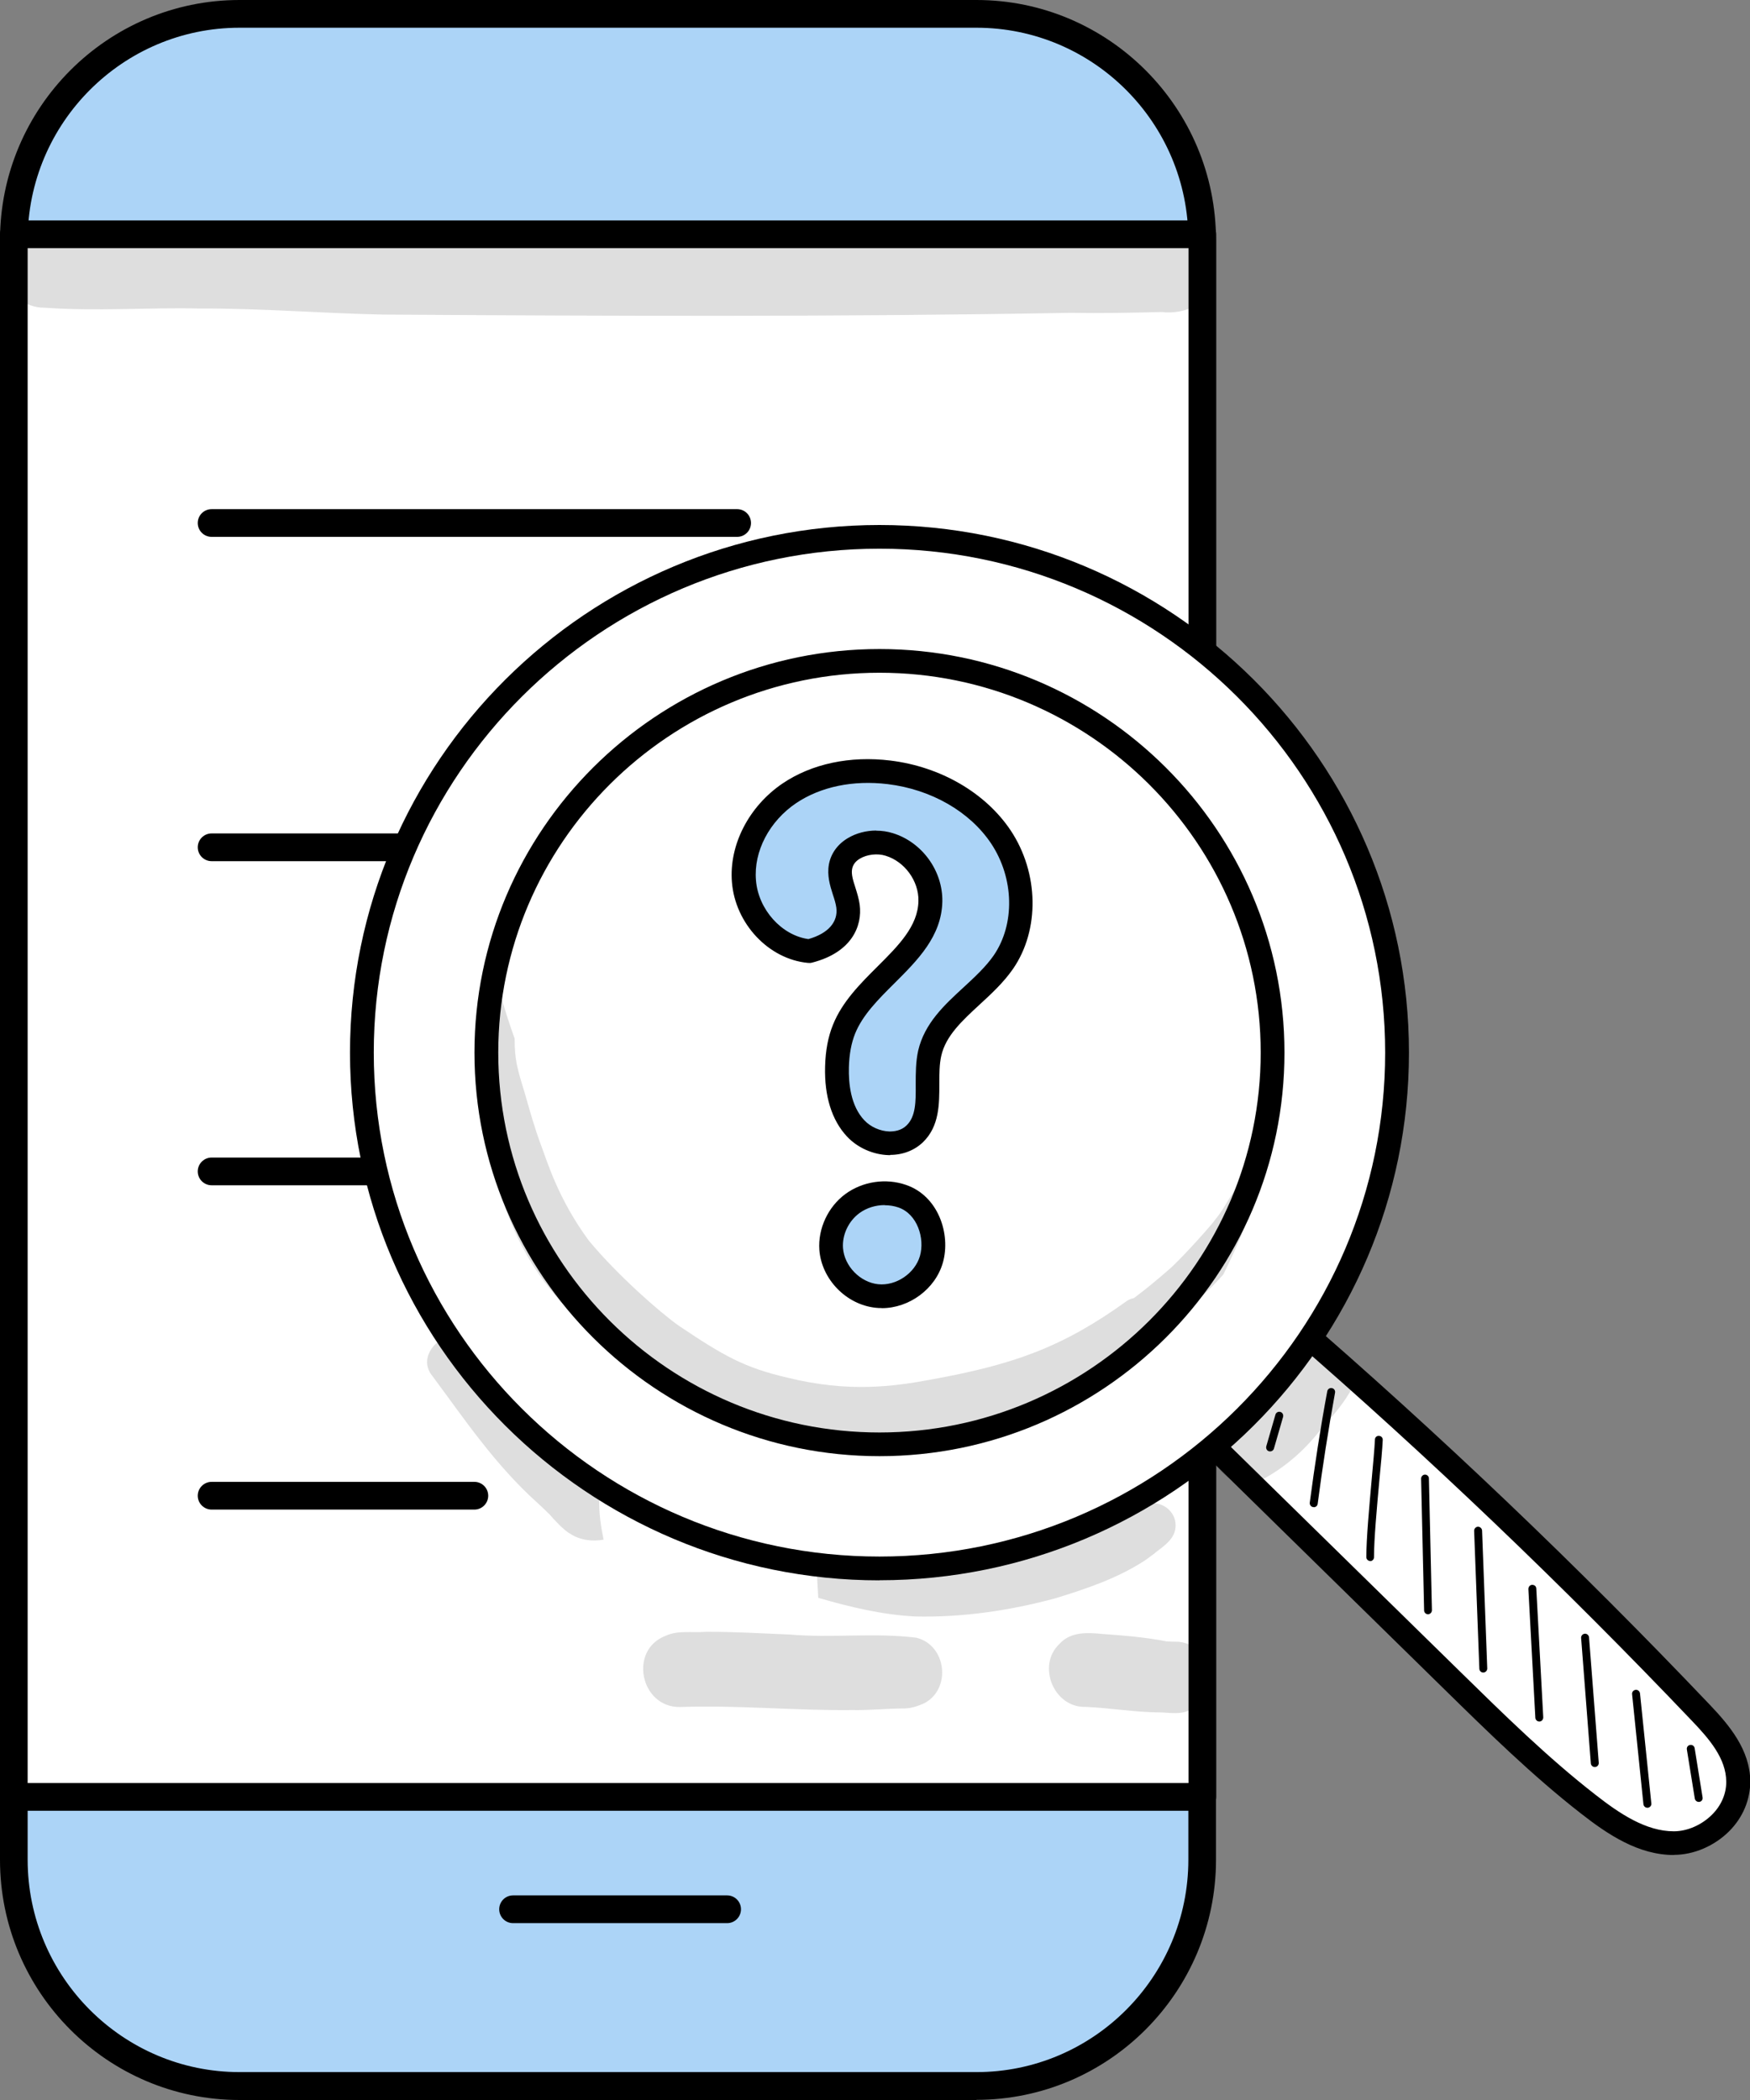 <svg width="50" height="60" viewBox="0 0 50 60" fill="none" xmlns="http://www.w3.org/2000/svg">
<rect x="0" y="0" width="50" height="60" fill="#808080" stroke="none"/>
<g clip-path="url(#clip0_429_1155)">
<path d="M27.889 0.396H6.859C3.289 0.396 0.396 3.297 0.396 6.875V53.125C0.396 56.703 3.289 59.604 6.859 59.604H27.889C31.459 59.604 34.353 56.703 34.353 53.125V6.875C34.353 3.297 31.459 0.396 27.889 0.396Z" fill="#ACD4F7"/>
<path d="M27.902 60H6.845C3.07 60 0 56.922 0 53.139V6.861C0 3.078 3.07 0 6.845 0H27.898C31.672 0 34.743 3.078 34.743 6.861V53.134C34.743 56.918 31.672 59.995 27.898 59.995L27.902 60ZM6.845 0.792C3.507 0.792 0.79 3.515 0.79 6.861V53.134C0.79 56.48 3.507 59.203 6.845 59.203H27.898C31.236 59.203 33.953 56.48 33.953 53.134V6.861C33.953 3.515 31.236 0.792 27.898 0.792H6.845Z" fill="black"/>
<path d="M34.353 6.693H0.396V51.34H34.353V6.693Z" fill="white"/>
<path d="M34.352 51.736H0.395C0.177 51.736 0 51.559 0 51.34V6.693C0 6.474 0.177 6.297 0.395 6.297H34.352C34.57 6.297 34.748 6.474 34.748 6.693V51.34C34.748 51.559 34.57 51.736 34.352 51.736ZM0.79 50.944H33.957V7.089H0.79V50.944Z" fill="black"/>
<path d="M20.776 54.947H14.658C14.44 54.947 14.263 54.769 14.263 54.55C14.263 54.332 14.44 54.154 14.658 54.154H20.776C20.994 54.154 21.171 54.332 21.171 54.55C21.171 54.769 20.994 54.947 20.776 54.947Z" fill="black"/>
<path d="M21.062 15.339H6.046C5.828 15.339 5.65 15.162 5.65 14.943C5.65 14.724 5.828 14.547 6.046 14.547H21.062C21.28 14.547 21.457 14.724 21.457 14.943C21.457 15.162 21.28 15.339 21.062 15.339Z" fill="black"/>
<path d="M13.554 24.605H6.046C5.828 24.605 5.65 24.427 5.65 24.209C5.65 23.99 5.828 23.812 6.046 23.812H13.554C13.772 23.812 13.949 23.99 13.949 24.209C13.949 24.427 13.772 24.605 13.554 24.605Z" fill="black"/>
<path d="M13.554 33.865H6.046C5.828 33.865 5.65 33.688 5.65 33.469C5.65 33.251 5.828 33.073 6.046 33.073H13.554C13.772 33.073 13.949 33.251 13.949 33.469C13.949 33.688 13.772 33.865 13.554 33.865Z" fill="black"/>
<path d="M13.554 43.131H6.046C5.828 43.131 5.65 42.953 5.65 42.735C5.65 42.516 5.828 42.339 6.046 42.339H13.554C13.772 42.339 13.949 42.516 13.949 42.735C13.949 42.953 13.772 43.131 13.554 43.131Z" fill="black"/>
<g clip-path="url(#clip1_429_1155)">
<path d="M34.385 41.049C36.755 43.375 39.128 45.697 41.498 48.024C42.751 49.253 44.004 50.483 45.37 51.548C46.108 52.124 46.924 52.665 47.822 52.665C48.716 52.665 49.669 51.914 49.661 50.903C49.657 50.117 49.111 49.483 48.599 48.946C44.824 44.978 40.877 41.216 36.778 37.676C36.028 38.773 35.275 39.87 34.381 41.045L34.385 41.049Z" fill="white"/>
<path d="M47.822 53C46.822 53 45.952 52.428 45.163 51.809C43.781 50.732 42.501 49.475 41.263 48.261L34.15 41.286C34.029 41.166 34.014 40.975 34.119 40.839C35.005 39.668 35.767 38.559 36.504 37.485C36.559 37.404 36.645 37.353 36.742 37.338C36.836 37.326 36.938 37.353 37.008 37.415C41.099 40.948 45.085 44.748 48.853 48.709C49.407 49.292 50 49.993 50.008 50.895C50.008 51.42 49.797 51.93 49.403 52.323C48.981 52.743 48.392 52.996 47.83 52.996L47.822 53ZM34.834 41.014L41.736 47.779C42.962 48.981 44.226 50.222 45.581 51.276C46.276 51.821 47.029 52.323 47.822 52.323C48.208 52.323 48.618 52.144 48.915 51.848C49.181 51.584 49.325 51.245 49.321 50.903C49.317 50.245 48.841 49.689 48.353 49.179C44.687 45.328 40.818 41.629 36.844 38.182C36.219 39.092 35.571 40.033 34.834 41.014Z" fill="black"/>
<path d="M25.128 15.339C16.961 15.339 10.34 21.937 10.34 30.075C10.34 38.214 16.961 44.811 25.128 44.811C33.295 44.811 39.916 38.214 39.916 30.075C39.916 21.937 33.299 15.339 25.128 15.339ZM25.128 41.267C18.925 41.267 13.896 36.257 13.896 30.075C13.896 23.893 18.925 18.883 25.128 18.883C31.331 18.883 36.36 23.893 36.36 30.075C36.36 36.257 31.331 41.267 25.128 41.267ZM25.128 41.267C18.925 41.267 13.896 36.257 13.896 30.075C13.896 23.893 18.925 18.883 25.128 18.883C31.331 18.883 36.36 23.893 36.36 30.075C36.36 36.257 31.331 41.267 25.128 41.267Z" fill="white"/>
<path d="M25.128 45.153C16.785 45.153 10 38.388 10 30.075C10 21.761 16.785 15 25.128 15C33.471 15 40.256 21.761 40.256 30.075C40.256 38.388 33.471 45.15 25.128 45.15V45.153ZM25.128 15.677C17.16 15.677 10.679 22.135 10.679 30.075C10.679 38.015 17.16 44.473 25.128 44.473C33.096 44.473 39.576 38.015 39.576 30.075C39.576 22.135 33.096 15.677 25.128 15.677ZM25.128 41.605C18.749 41.605 13.556 36.431 13.556 30.075C13.556 23.718 18.749 18.544 25.128 18.544C31.507 18.544 36.699 23.718 36.699 30.075C36.699 36.431 31.507 41.605 25.128 41.605ZM14.236 30.075C14.236 36.062 19.124 40.928 25.128 40.928C31.132 40.928 36.02 36.058 36.02 30.075C36.02 24.091 31.132 19.221 25.128 19.221C19.124 19.221 14.236 24.091 14.236 30.075Z" fill="black"/>
<path d="M36.289 41.469C36.289 41.469 36.269 41.469 36.258 41.465C36.199 41.45 36.164 41.388 36.179 41.325L36.441 40.419C36.457 40.36 36.519 40.322 36.582 40.341C36.64 40.357 36.675 40.419 36.66 40.481L36.398 41.388C36.383 41.438 36.34 41.469 36.289 41.469Z" fill="black"/>
<path d="M37.535 43.06C37.535 43.06 37.523 43.06 37.519 43.06C37.457 43.053 37.414 42.994 37.422 42.932C37.562 41.874 37.726 40.8 37.922 39.75C37.933 39.688 37.992 39.649 38.054 39.66C38.117 39.672 38.156 39.73 38.144 39.792C37.953 40.843 37.785 41.909 37.648 42.967C37.64 43.025 37.594 43.064 37.535 43.064V43.06Z" fill="black"/>
<path d="M39.151 44.601C39.089 44.601 39.038 44.551 39.038 44.489C39.038 43.959 39.12 43.069 39.19 42.283C39.233 41.804 39.272 41.392 39.284 41.131C39.284 41.069 39.335 41.018 39.401 41.026C39.464 41.026 39.511 41.081 39.507 41.143C39.495 41.407 39.456 41.824 39.409 42.306C39.339 43.088 39.257 43.971 39.257 44.492C39.257 44.555 39.206 44.605 39.144 44.605L39.151 44.601Z" fill="black"/>
<path d="M40.803 46.122C40.74 46.122 40.689 46.072 40.689 46.013L40.603 42.248C40.603 42.185 40.65 42.135 40.713 42.131C40.775 42.131 40.826 42.181 40.826 42.24L40.912 46.006C40.912 46.068 40.865 46.118 40.803 46.122Z" fill="black"/>
<path d="M42.38 47.787C42.317 47.787 42.27 47.74 42.267 47.678L42.118 43.737C42.118 43.675 42.165 43.624 42.227 43.62C42.286 43.62 42.341 43.667 42.345 43.729L42.493 47.67C42.493 47.732 42.446 47.783 42.384 47.787H42.38Z" fill="black"/>
<path d="M43.98 49.187C43.922 49.187 43.871 49.14 43.867 49.082L43.668 45.402C43.668 45.34 43.711 45.285 43.773 45.281C43.844 45.281 43.891 45.324 43.894 45.386L44.093 49.066C44.093 49.129 44.051 49.183 43.988 49.187C43.988 49.187 43.984 49.187 43.98 49.187Z" fill="black"/>
<path d="M45.565 50.487C45.507 50.487 45.456 50.44 45.452 50.382L45.175 46.799C45.171 46.737 45.218 46.682 45.28 46.678C45.339 46.671 45.398 46.721 45.401 46.784L45.679 50.367C45.682 50.429 45.636 50.483 45.573 50.487C45.573 50.487 45.569 50.487 45.565 50.487Z" fill="black"/>
<path d="M47.068 51.65C47.009 51.65 46.963 51.607 46.955 51.549L46.631 48.406C46.623 48.343 46.67 48.289 46.732 48.281C46.791 48.273 46.849 48.32 46.857 48.382L47.181 51.526C47.189 51.588 47.142 51.642 47.08 51.65C47.08 51.65 47.072 51.65 47.068 51.65Z" fill="black"/>
<path d="M48.536 51.483C48.481 51.483 48.434 51.444 48.423 51.389L48.196 49.985C48.185 49.922 48.227 49.864 48.29 49.856C48.352 49.845 48.411 49.888 48.419 49.95L48.645 51.354C48.657 51.416 48.614 51.475 48.551 51.483C48.544 51.483 48.54 51.483 48.532 51.483H48.536Z" fill="black"/>
<g opacity="0.13">
<path d="M35.59 33.642C35.22 33.953 35.048 34.459 34.732 34.829C34.673 34.934 33.916 35.786 33.486 36.194C33.115 36.525 32.76 36.817 32.397 37.089C32.335 37.101 32.268 37.124 32.206 37.163C30.355 38.497 28.965 38.984 26.631 39.411C25.522 39.618 24.242 39.793 22.497 39.361C21.271 39.077 20.681 38.742 19.401 37.883C18.858 37.501 17.648 36.439 16.824 35.447C15.938 34.241 15.637 33.187 15.454 32.709C15.27 32.215 15.13 31.709 14.985 31.203C14.771 30.511 14.704 30.266 14.704 29.674C14.568 29.297 14.447 28.919 14.333 28.534C14.224 28.484 14.103 28.46 13.982 28.468C13.783 29.989 13.814 31.518 14.005 33.035C14.337 34.346 14.747 35.766 16.008 37.178C17.023 38.295 17.722 38.68 18.159 39.038C19.178 39.77 20.264 40.439 21.462 40.828C22.118 41.018 22.801 41.096 23.477 41.178C23.48 41.178 23.484 41.178 23.488 41.178C24.226 41.31 24.976 41.314 25.717 41.232C26.299 41.185 26.861 41.014 27.423 40.863C28.591 40.579 29.754 40.221 30.82 39.66C31.253 39.396 31.402 39.291 31.605 39.139C32.912 38.326 34.263 37.198 34.954 36.412C35.134 36.043 35.309 35.669 35.469 35.292C35.672 34.728 35.879 34.164 36.078 33.599C35.922 33.537 35.739 33.541 35.587 33.635L35.59 33.642Z" fill="black"/>
</g>
<g opacity="0.13">
<path d="M38.003 38.451C37.441 38.291 37.062 38.68 36.785 39.108C36.774 39.124 36.762 39.135 36.746 39.155C36.254 39.727 36.118 39.676 35.306 40.407C35.306 40.407 35.298 40.411 35.294 40.415C35.134 40.528 34.943 40.606 34.841 40.781C34.158 41.617 35.2 42.784 36.126 42.24C36.77 41.886 37.324 41.384 37.769 40.8C38.054 40.489 38.331 40.166 38.55 39.804C38.862 39.303 38.569 38.602 37.999 38.455L38.003 38.451Z" fill="black"/>
</g>
<path d="M23.117 27.177C22.13 27.083 21.333 26.165 21.251 25.181C21.169 24.197 21.731 23.224 22.551 22.668C23.371 22.111 24.413 21.948 25.397 22.069C26.658 22.224 27.888 22.862 28.59 23.916C29.293 24.971 29.383 26.449 28.665 27.492C28.024 28.425 26.81 28.997 26.561 30.102C26.381 30.88 26.709 31.845 26.135 32.401C25.682 32.841 24.874 32.701 24.445 32.242C24.015 31.783 23.894 31.11 23.914 30.483C23.925 30.118 23.976 29.752 24.113 29.413C24.671 28.017 26.557 27.254 26.584 25.753C26.599 25.037 26.092 24.341 25.409 24.131C24.858 23.963 24.128 24.201 24.019 24.761C23.945 25.142 24.179 25.512 24.23 25.893C24.3 26.41 24 26.955 23.121 27.18L23.117 27.177Z" fill="#ACD4F7"/>
<path d="M25.436 33.004C25.436 33.004 25.409 33.004 25.398 33.004C24.948 32.993 24.5 32.794 24.199 32.471C23.766 32.008 23.551 31.32 23.574 30.472C23.586 30.013 23.66 29.624 23.797 29.285C24.062 28.62 24.578 28.107 25.073 27.613C25.667 27.021 26.229 26.461 26.241 25.741C26.253 25.173 25.85 24.617 25.304 24.45C25.07 24.376 24.773 24.411 24.57 24.532C24.445 24.605 24.371 24.703 24.347 24.823C24.316 24.979 24.375 25.158 24.441 25.364C24.488 25.516 24.539 25.675 24.562 25.846C24.644 26.461 24.332 27.216 23.2 27.504C23.16 27.515 23.122 27.515 23.082 27.511C21.962 27.406 21.006 26.391 20.912 25.204C20.826 24.142 21.396 23.038 22.36 22.384C23.196 21.82 24.289 21.59 25.44 21.73C26.873 21.905 28.158 22.652 28.876 23.726C29.684 24.94 29.711 26.566 28.946 27.679C28.677 28.068 28.329 28.391 27.99 28.702C27.494 29.161 27.021 29.593 26.893 30.168C26.838 30.41 26.838 30.686 26.838 30.974C26.838 31.538 26.842 32.18 26.37 32.635C26.128 32.868 25.796 32.997 25.433 32.997L25.436 33.004ZM25.038 23.734C25.198 23.734 25.355 23.757 25.507 23.804C26.346 24.061 26.939 24.882 26.924 25.757C26.904 26.749 26.221 27.43 25.558 28.091C25.089 28.558 24.644 29.001 24.429 29.538C24.324 29.803 24.265 30.114 24.254 30.491C24.242 30.954 24.304 31.596 24.695 32.008C24.874 32.199 25.148 32.32 25.413 32.328C25.554 32.328 25.749 32.304 25.901 32.156C26.167 31.9 26.167 31.476 26.163 30.982C26.163 30.666 26.163 30.34 26.233 30.021C26.413 29.239 26.983 28.713 27.533 28.208C27.857 27.908 28.165 27.624 28.392 27.297C29.005 26.403 28.977 25.092 28.318 24.1C27.709 23.189 26.608 22.555 25.366 22.404C24.378 22.283 23.449 22.477 22.751 22.944C21.982 23.462 21.529 24.325 21.599 25.15C21.665 25.986 22.333 26.726 23.098 26.831C23.66 26.671 23.949 26.344 23.895 25.932C23.879 25.815 23.84 25.691 23.797 25.562C23.715 25.306 23.625 25.014 23.684 24.691C23.742 24.384 23.933 24.119 24.222 23.948C24.46 23.804 24.749 23.73 25.038 23.73V23.734Z" fill="black"/>
<path d="M25.777 34.179C25.304 34.015 24.754 34.097 24.352 34.393C23.95 34.688 23.711 35.194 23.747 35.692C23.797 36.369 24.379 36.964 25.054 37.034C25.73 37.104 26.421 36.637 26.608 35.984C26.796 35.334 26.515 34.435 25.777 34.182V34.179Z" fill="#ACD4F7"/>
<path d="M25.191 37.373C25.136 37.373 25.077 37.373 25.023 37.365C24.18 37.279 23.473 36.552 23.41 35.711C23.367 35.108 23.656 34.482 24.152 34.116C24.644 33.755 25.308 33.653 25.89 33.856C26.807 34.171 27.17 35.256 26.94 36.073C26.725 36.832 25.975 37.376 25.195 37.376L25.191 37.373ZM25.276 34.431C25.019 34.431 24.761 34.509 24.554 34.661C24.242 34.891 24.058 35.283 24.086 35.661C24.125 36.174 24.574 36.637 25.089 36.692C25.601 36.746 26.139 36.384 26.284 35.886C26.428 35.381 26.21 34.684 25.667 34.498C25.542 34.455 25.409 34.435 25.276 34.435V34.431Z" fill="black"/>
<g opacity="0.13">
<path d="M17.129 42.866C17.133 42.656 17.176 42.462 17.242 42.283C16.461 41.761 15.723 41.182 15.013 40.571C14.572 40.194 14.279 39.7 13.861 39.303C13.447 38.906 13.159 38.602 12.916 38.12C12.343 38.299 11.983 38.863 12.354 39.314C13.276 40.555 14.138 41.843 15.352 42.936C15.473 43.049 15.595 43.162 15.712 43.279C15.79 43.376 16.133 43.749 16.29 43.819C16.567 44.006 16.922 44.049 17.246 43.99C17.168 43.621 17.113 43.24 17.121 42.866H17.129Z" fill="black"/>
</g>
<g opacity="0.13">
<path d="M33.014 44.356C33.014 44.356 32.994 44.368 32.986 44.376C32.963 44.395 32.939 44.411 32.92 44.43C32.951 44.407 33.006 44.368 33.014 44.356Z" fill="black"/>
</g>
<g opacity="0.13">
<path d="M32.917 44.431C32.917 44.431 32.908 44.435 32.908 44.439C32.908 44.439 32.908 44.439 32.917 44.435V44.431Z" fill="black"/>
</g>
<g opacity="0.13">
<path d="M32.908 44.438C32.889 44.454 32.881 44.458 32.908 44.438Z" fill="black"/>
</g>
<g opacity="0.13">
<path d="M32.78 42.968C32.323 43.181 32.522 43.162 32.257 43.314C31.503 43.788 31.363 43.777 30.757 44.033C28.977 44.741 26.865 44.858 25.581 44.687C25.218 44.648 24.866 44.574 24.519 44.477C24.195 44.489 23.871 44.508 23.547 44.477C23.469 44.469 23.398 44.458 23.324 44.45C23.332 44.85 23.355 45.251 23.379 45.652C24.288 45.916 25.206 46.138 26.155 46.185C27.502 46.216 28.852 46.017 30.148 45.667C31.027 45.399 31.921 45.096 32.698 44.594C32.795 44.528 32.893 44.454 32.986 44.38C33.256 44.17 33.596 43.956 33.588 43.582C33.596 43.174 33.174 42.859 32.783 42.971L32.78 42.968Z" fill="black"/>
</g>
</g>
<g opacity="0.13">
<path d="M32.076 6.771C30.918 6.739 29.76 6.684 28.602 6.698C25.486 6.666 22.365 6.671 19.245 6.712C16.792 6.73 14.339 6.83 11.886 6.666C8.88 6.575 5.873 6.393 2.861 6.516C2.439 6.525 2.016 6.52 1.594 6.502C1.34 6.484 1.067 6.448 0.835 6.58C-0.314 7.021 0.045 8.806 1.281 8.792C2.748 8.897 4.224 8.783 5.691 8.815C7.444 8.806 9.193 8.952 10.946 8.988C17.487 9.029 24.032 9.056 30.573 8.938C31.44 8.952 32.312 8.938 33.18 8.915C33.898 8.997 34.629 8.656 34.638 7.845C34.552 6.448 33.048 6.825 32.081 6.771H32.076Z" fill="black"/>
</g>
<g opacity="0.13">
<path d="M26.181 46.792C24.991 46.642 23.765 46.806 22.565 46.701C21.766 46.669 20.971 46.619 20.172 46.623C19.79 46.655 19.372 46.573 19.018 46.737C17.955 47.142 18.296 48.786 19.427 48.772C21.066 48.713 22.706 48.877 24.35 48.859C24.832 48.868 25.309 48.818 25.79 48.813C25.995 48.822 26.231 48.75 26.426 48.654C27.189 48.231 27.035 47.001 26.181 46.792Z" fill="black"/>
</g>
<g opacity="0.13">
<path d="M34.312 47.206C34.112 47.029 33.867 46.901 33.594 46.906C33.499 46.906 33.399 46.901 33.335 46.897C33.317 46.897 33.303 46.892 33.285 46.888C32.704 46.778 32.113 46.728 31.527 46.687C31.091 46.646 30.601 46.605 30.274 46.965C29.611 47.584 30.11 48.8 31.019 48.768C31.741 48.8 32.459 48.927 33.181 48.927C33.449 48.937 33.744 48.991 33.989 48.859C34.653 48.632 34.816 47.675 34.316 47.206H34.312Z" fill="black"/>
</g>
</g>
<defs>
<clipPath id="clip0_429_1155">
<rect width="50" height="60" fill="white"/>
</clipPath>
<clipPath id="clip1_429_1155">
<rect width="40" height="38" fill="white" transform="translate(10 15)"/>
</clipPath>
</defs>
</svg>
